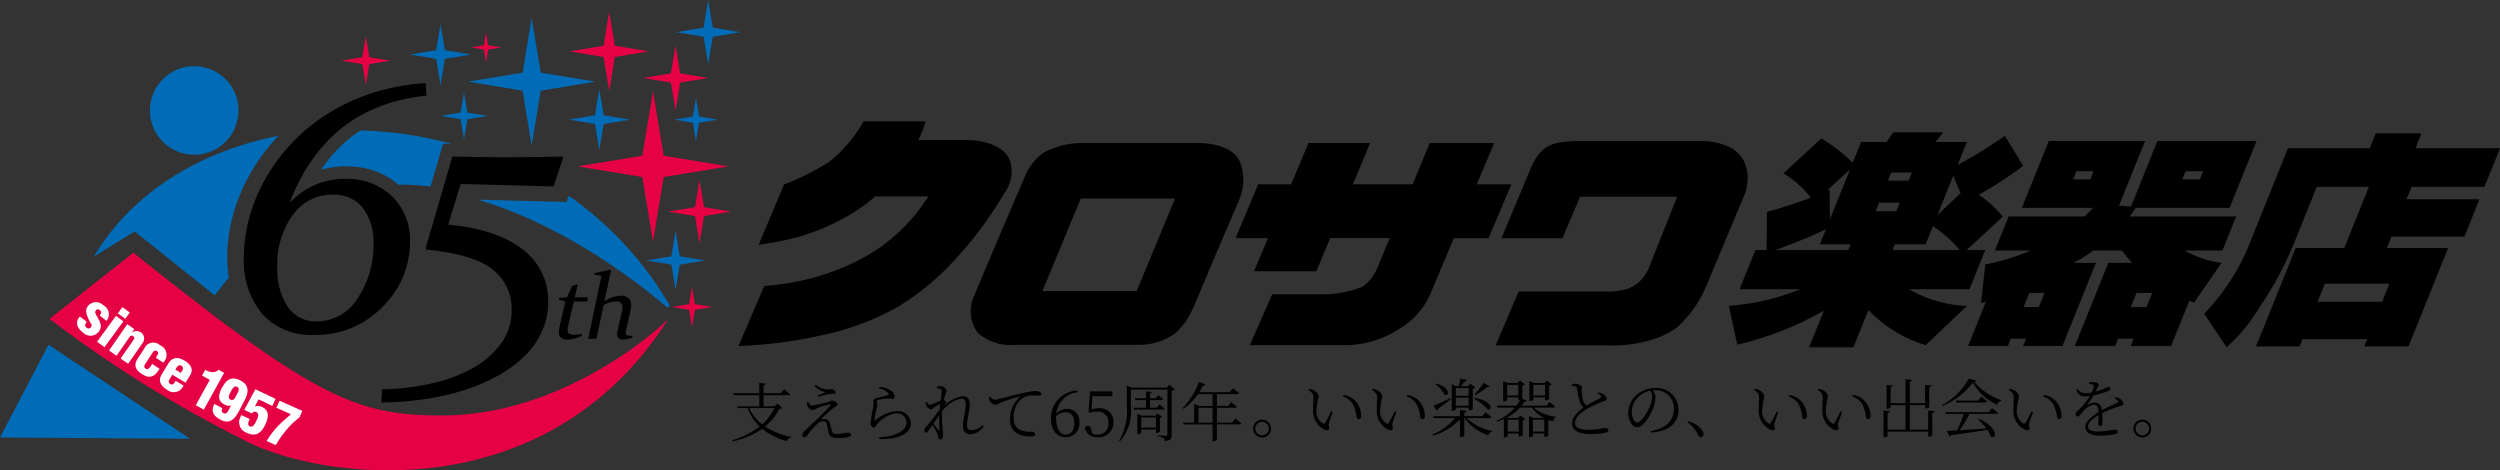 <svg xmlns="http://www.w3.org/2000/svg" viewBox="0 0 264.945 49.847"><rect x="0" y="0" width="264.945" height="49.847" fill="#333333" stroke="none"/><defs><style>.cls-1{fill:#006cb7;}.cls-2{fill:#e60044;}.cls-3{fill:#fff;}</style></defs><g id="レイヤー_2" data-name="レイヤー 2"><g id="レイヤー_1-2" data-name="レイヤー 1"><path d="M201.339,21.468l-.369.913H198.774l.368-.913Zm1.282-3.185-.349.866h-2.196l.349-.866Zm4.377.351.779,1.827-2.458,2.342ZM193.931,23.247l-.03-3.185a1.979,1.979,0,0,1-.283.141l2.446-2.248Zm14.511-8.196H205.11c.088-.094.489-.586.819-1.03h-5.277c-.242.351-.548.796-.718,1.03H197.233l-.887,2.201a17.052,17.052,0,0,0-3.329-2.576l-4.015,3.7a10.119,10.119,0,0,1,2.901,2.576c-.06.024-2.243.867-4.644,1.499l-.041,4.051h-1.187l-1.67,4.145h6.413a24.027,24.027,0,0,1-7.549,1.756l.889,4.122a33.773,33.773,0,0,0,9.178-3.607l-1.566,3.888h4.696l1.594-3.958a13.64,13.64,0,0,0,6.074,3.723l4.346-4.145a13.38,13.38,0,0,1-6.124-1.779h6.412l1.67-4.145H208.424l3.823-3.536a10.7,10.7,0,0,0-2.55-2.318,43.628,43.628,0,0,0,4.72-3.067l-1.949-3.185a42.586,42.586,0,0,1-4.998,3.068Zm-3.595,8.922a13.087,13.087,0,0,1,2.844,2.529h-7.119l.245-.609h3.256Zm-8.725,1.92-.245.609h-7.7c1.454-.539,3.877-1.475,5.34-2.224l-.651,1.616Z"/><path d="M221.523,19.009h-1.817l.349-.867h1.817Zm10.489,12.879c.041.024.423.14.505.188l2.91-4.215a11.234,11.234,0,0,1-3.915-1.311h4.014l1.453-3.606H225.669c.356-.445.385-.515.671-.914h9.946l2.859-7.095H228.643L225.841,21.889l-1.275-.094,2.764-6.861H217.131l-2.859,7.095h7.549c-.176.188-.327.375-.898.914h-8.054l-1.453,3.606h3.786a22.387,22.387,0,0,1-4.81,1.475l-.439,4.098c.316-.094.401-.117.52-.164l-1.896,4.706h4.216l.312-.773h1.616l-.312.773h4.165l3.547-8.804h-2.348a20.07,20.07,0,0,0,2.094-1.311h3.004c.382.491.67.843,1.088,1.311h-2.525l-3.547,8.804h4.267l.311-.773h1.666l-.311.773h4.266Zm1.124-12.879h-1.869l.349-.867h1.868Zm-17.066,13.535h-1.616l.604-1.499h1.615Zm11.411,0H225.815l.604-1.499h1.666Z"/><path d="M253.229,30.061l-.774,1.921h-6.842l.774-1.921Zm-4.792-3.769h-5.15l-4.198,10.42h4.619l.312-.773h6.842l-.312.773h4.696l4.198-10.42H252.956l.49-1.218h7.726l1.594-3.957h-7.725l.528-1.311h7.726l1.651-4.098h-8.963l.632-1.569h-4.847l-.631,1.569h-8.66l-4.037,10.022a22.989,22.989,0,0,1-4.846,7.517l2.378,3.56a18.961,18.961,0,0,0,3.591-4.403,36.071,36.071,0,0,0,3.478-6.44l2.481-6.159h5.529Z"/><path d="M83.088,19.553a27.115,27.115,0,0,0,4.713-2.347,14.329,14.329,0,0,0,3.721-4.343h6.556s-.14.544-.324,1.023c-.183.47-.431.954-.431.954h5.114c2.054,0,4.237.79,4.645,2.34a3.852,3.852,0,0,1-.648,3.291,41.22,41.22,0,0,1-5.145,6.956,28.02,28.02,0,0,1-5.91,4.959,27.989,27.989,0,0,1-8.402,3.166,47.694,47.694,0,0,1-8.713,1.119l2.731-6.377a25.716,25.716,0,0,0,9.588-2.508,18.895,18.895,0,0,0,7.808-6.973H92.75a18.251,18.251,0,0,1-2.325,1.733,24.099,24.099,0,0,1-2.777,1.454,22.18,22.18,0,0,1-3.977,1.344c-1.761.409-3.265.589-3.265.589Z"/><path d="M110.546,16.203a8.678,8.678,0,0,1,4.213-1.044h12.305c.623,0,3.354.118,4.287,1.851a5.347,5.347,0,0,1-.067,4.263c-.218.553-1.593,3.696-2.701,6.314-1.106,2.61-1.946,4.685-2.201,5.172a7.559,7.559,0,0,1-1.795,2.537,6.508,6.508,0,0,1-3.971,1.245H107.654a5.234,5.234,0,0,1-4.063-1.307,3.854,3.854,0,0,1-.354-3.865c.491-1.243,5.063-11.956,5.385-12.668A5.889,5.889,0,0,1,110.546,16.203Zm-.071,14.638h9.99l4.066-9.802h-9.992Z"/><path d="M138.675,15.155h6.52l-1.816,4.375h6.333l1.806-4.37h6.839l-1.858,4.373h3.675l-2.42,5.708h-3.68l-2.555,6.065a8.11,8.11,0,0,1-3.281,3.579,10.674,10.674,0,0,1-5.398,1.693H132.456l2.367-5.389h5.606a11.426,11.426,0,0,0,3.962-.797,4.555,4.555,0,0,0,1.617-2.099l1.275-3.061h-6.308l-1.476,3.518h-6.601l1.48-3.51h-3.436l2.398-5.708h3.488Z"/><path d="M167.453,20.851h10.286l-3.004,7.562A4.386,4.386,0,0,1,173.62,29.96a3.437,3.437,0,0,1-1.276.685,6.33,6.33,0,0,1-1.822.25h-9.579l-2.442,5.711H170.465s4.272.257,7.223-1.878a12.051,12.051,0,0,0,3.113-4.36l4.177-9.966a5.281,5.281,0,0,0,.216-1.998,3.708,3.708,0,0,0-.64-1.774,3.896,3.896,0,0,0-1.62-1.206,7.733,7.733,0,0,0-2.642-.487H167.22a13.241,13.241,0,0,0-2.036.178,3.441,3.441,0,0,0-1.498.636,3.529,3.529,0,0,0-.835.912,7.763,7.763,0,0,0-.556 1l-3.172,7.583h6.46Z"/><path d="M82.898,43.246c-.061.061-.135.074-.303.081a6.082,6.082,0,0,1-1.512,1.87,7.764,7.764,0,0,0,2.747,1.107l-.013.074a.502.502,0,0,0-.439.365,6.915,6.915,0,0,1-2.605-1.302,8.288,8.288,0,0,1-3.111,1.323l-.054-.115a8.393,8.393,0,0,0,2.895-1.451,4.961,4.961,0,0,1-1.262-1.95H78.201l-.061-.189h2.328V41.883H77.776l-.061-.203h2.754V40.58l.688.074c-.007.094-.074.162-.236.189v.837H82.75l.344-.418s.378.29.621.513c-.02.074-.081.108-.175.108H80.921v1.174h1.168l.317-.29Zm-3.51,0a4.503,4.503,0,0,0,1.384,1.721,5.41,5.41,0,0,0,1.303-1.721Z"/><path d="M85.657,42.598c.101.23.23.378.371.378a14.309,14.309,0,0,0,1.809-.392c.169-.047.229-.141.331-.141.196,0,.601.243.601.439,0,.128-.216.182-.452.357-.276.216-.979.85-1.343,1.208a1.721,1.721,0,0,1,.405-.034.536.536,0,0,1,.54.358c.074.216.148.499.209.742.095.358.202.473.526.473a6.295,6.295,0,0,0,1.14-.135c.263,0,.405.094.405.243,0,.27-.877.331-1.384.331-.729,0-.925-.175-1.039-.722-.041-.216-.095-.499-.155-.742a.356.356,0,0,0-.365-.317.884.884,0,0,0-.614.25,8.72,8.72,0,0,0-1.12,1.276.356.356,0,0,1-.283.169.206.206,0,0,1-.202-.216c0-.236.148-.371.331-.547.283-.27.837-.783,1.188-1.12.513-.499,1.161-1.147,1.451-1.478.094-.108.034-.169-.095-.135a10.145,10.145,0,0,0-1.356.425c-.182.088-.257.196-.392.196a.727.727,0,0,1-.607-.459.712.712,0,0,1-.007-.378Zm.675-1.728.101-.095a2.294,2.294,0,0,0,1.276.493c.189.007.27-.027.385-.027.203,0,.452.135.452.331,0,.087-.06.169-.236.169a3.111,3.111,0,0,0-.418.013,6.871,6.871,0,0,0-1.161.31l-.061-.142c.27-.115.614-.257.823-.351A1.984,1.984,0,0,1,86.332,40.871Z"/><path d="M93.154,41.147l.041-.149a2.465,2.465,0,0,1,1.215.385.733.733,0,0,1,.385.635c0,.169-.074.256-.216.256-.176,0-.223-.047-.52-.04a5.687,5.687,0,0,0-1.019.162c-.108.027-.142.074-.142.142,0,.074.081.257.081.391a2.284,2.284,0,0,1-.128.581,4.819,4.819,0,0,0-.162.992c0,.074.041.088.095.041a3.68,3.68,0,0,1,2.254-.972,1.352,1.352,0,0,1,1.499,1.336c0,1.215-1.802,1.708-3.348,1.613l-.02-.169a6.045,6.045,0,0,0,1.282-.189c1.249-.337,1.613-.884,1.613-1.377a.981.981,0,0,0-1.053-.979,3.146,3.146,0,0,0-2.086,1.195c-.101.115-.182.324-.31.324a.311.311,0,0,1-.23-.142.525.525,0,0,1-.135-.31c0-.108.047-.263.068-.432.047-.405.169-.992.223-1.323a2.798,2.798,0,0,0,.02-.607c0-.142.061-.257.277-.31.351-.095,1.005-.236,1.275-.338.101-.034.115-.101.007-.216A2.02,2.02,0,0,0,93.154,41.147Z"/><path d="M104.248,45.19a1.832,1.832,0,0,1-1.384.837.775.775,0,0,1-.81-.884c0-.749.283-1.532.283-2.261,0-.425-.122-.648-.459-.648a3.585,3.585,0,0,0-2.038,1.343,13.932,13.932,0,0,0,.068,1.991c.013.169.034.311.034.459,0,.23-.095.546-.284.546-.121,0-.189-.074-.223-.229a2.186,2.186,0,0,0-.115-.426,5.856,5.856,0,0,0-.499-.877l-.439.614c-.081.115-.142.202-.243.202-.094,0-.175-.101-.175-.236a.434.434,0,0,1,.142-.338,16.733,16.733,0,0,0,1.478-1.917c.02-.196.034-.378.06-.56-.23.121-.465.257-.634.351-.141.088-.209.243-.324.243a.754.754,0,0,1-.554-.479.893.893,0,0,1-.027-.297l.122-.034c.101.203.203.317.324.317a5.34,5.34,0,0,0,1.141-.479c.054-.432.101-.783.108-.979,0-.155-.034-.182-.156-.23a2.902,2.902,0,0,0-.357-.094l-.007-.135a1.246,1.246,0,0,1,.412-.074c.277,0,.621.297.621.492,0,.142-.081.202-.155.472-.034.101-.081.277-.135.499.108.074.243.202.243.27,0,.081-.074.135-.155.243a2.691,2.691,0,0,0-.216.283,3.827,3.827,0,0,1,2.126-1.194c.466,0,.756.283.756.911,0,.527-.29,1.492-.29,2.18,0,.365.155.513.479.513a1.607,1.607,0,0,0,1.161-.52Zm-4.704-1.201c-.182.283-.405.594-.614.898.189.263.432.587.526.702.061.068.095.061.095-.047C99.557,45.217,99.523,44.596,99.544,43.988Z"/><path d="M104.955,42.025a.602.602,0,0,0,.425.337c.351,0,1.653-.391,2.767-.648a9.128,9.128,0,0,1,1.532-.277,1.372,1.372,0,0,1,.479.074c.148.068.202.142.202.236,0,.094-.081.175-.229.175-.128,0-.331-.02-.58-.02a2.265,2.265,0,0,0-1.134.25,2.421,2.421,0,0,0-.979,2.16,1.263,1.263,0,0,0,.574,1.208,2.54,2.54,0,0,0,1.309.223c.162,0,.385.115.385.284,0,.162-.182.223-.486.223a2.567,2.567,0,0,1-1.518-.378,1.611,1.611,0,0,1-.648-1.478,2.828,2.828,0,0,1,1.013-2.288c.047-.041.04-.081-.034-.061a14.31,14.31,0,0,0-2.119.688,1.129,1.129,0,0,1-.412.169.837.837,0,0,1-.647-.526,1.653,1.653,0,0,1-.027-.31Z"/><path d="M114.206,41.566a2.532,2.532,0,0,0-2.261,2.274,1.544,1.544,0,0,1,1.12-.506,1.303,1.303,0,0,1,1.33,1.438,1.425,1.425,0,0,1-1.472,1.559c-.958,0-1.545-.763-1.545-2.038a2.922,2.922,0,0,1,2.794-2.909Zm-2.281,2.645c0,1.208.378,1.849,1.012,1.849.54,0,.911-.418.911-1.222,0-.789-.364-1.147-.911-1.147a1.396,1.396,0,0,0-1.012.405Z"/><path d="M115.676,43.381a2.588,2.588,0,0,1,.763-.115,1.415,1.415,0,0,1,1.566,1.485,1.545,1.545,0,0,1-1.681,1.579,1.24,1.24,0,0,1-1.349-.972.318.318,0,0,1,.317-.223c.189,0,.27.095.358.412l.135.439a1.786,1.786,0,0,0,.5.074,1.113,1.113,0,0,0,1.181-1.242,1.092,1.092,0,0,0-1.181-1.202,2.263,2.263,0,0,0-.736.115l-.189-.041.155-2.207h2.369v.506h-2.106Z"/><path d="M124.51,41.248a.605.605,0,0,1-.344.155v4.691c0,.357-.074.587-.715.648a.478.478,0,0,0-.155-.324,1.31,1.31,0,0,0-.587-.175v-.108s.702.054.85.054c.128,0,.162-.041.162-.155V41.289h-3.874v1.775a4.823,4.823,0,0,1-1.154,3.692l-.094-.074a6.107,6.107,0,0,0,.817-3.611V40.864l.513.223h3.719l.243-.304Zm-1.62,1.613s.317.256.526.439a.161.161,0,0,1-.175.108h-3.064l-.054-.196h1.33v-.81h-1.134l-.054-.196h1.188v-.729l.614.061c-.013.081-.061.135-.189.155v.513h.607l.263-.311a5.974,5.974,0,0,1,.506.398.153.153,0,0,1-.169.108h-1.208v.81h.722Zm.034,2.875c-.007.048-.223.149-.365.149h-.054v-.372h-1.559v.378a.481.481,0,0,1-.351.128h-.061V43.84l.446.209h1.471l.216-.243.493.378a.432.432,0,0,1-.236.108Zm-.418-.418V44.245h-1.559V45.318Z"/><path d="M130.92,44.353s.391.303.628.519c-.013.074-.074.108-.175.108h-2.409V46.607a.445.445,0,0,1-.385.149h-.074V44.981h-3.071l-.054-.189h1.174V42.794l.54.23h1.41V41.768h-1.546a5.828,5.828,0,0,1-1.546,1.552l-.074-.074a7.936,7.936,0,0,0,1.728-2.781l.689.283a.228.228,0,0,1-.263.115,7.989,7.989,0,0,1-.398.702h3.226l.344-.418s.378.283.627.513c-.02.074-.087.108-.182.108h-2.146v1.255h1.208l.311-.398s.371.283.594.492c-.014.068-.087.102-.175.102h-1.937v1.573h1.606Zm-2.416.439V43.219h-1.492v1.573Z"/><path d="M139.192,42.19c0-.365-.047-.533-.526-.871l.061-.108a1.86,1.86,0,0,1,.425.108c.243.115.594.418.594.695a10.335,10.335,0,0,0-.23,1.417,1.547,1.547,0,0,0,.675,1.444.159.159,0,0,0,.236-.047,11.097,11.097,0,0,0,.634-1.235l.175.081c-.155.446-.371,1.012-.412,1.222-.06.304.047.338.047.479,0,.182-.182.29-.459.175a2.162,2.162,0,0,1-1.248-2.106C139.152,42.959,139.192,42.494,139.192,42.19Zm3.145-.169.061-.162a2.1,2.1,0,0,1,1.269.668,2.404,2.404,0,0,1,.587,1.519c0,.263-.087.378-.27.378-.108,0-.189-.081-.216-.236a3.683,3.683,0,0,0-.385-1.35A1.954,1.954,0,0,0,142.337,42.022Z"/><path d="M145.94,42.19c0-.365-.047-.533-.527-.871l.061-.108a1.863,1.863,0,0,1,.425.108c.243.115.594.418.594.695a10.335,10.335,0,0,0-.23,1.417,1.546,1.546,0,0,0,.675,1.444.159.159,0,0,0,.236-.047,11.062,11.062,0,0,0,.634-1.235l.175.081c-.155.446-.371,1.012-.411,1.222-.06.304.047.338.047.479,0,.182-.182.29-.459.175a2.162,2.162,0,0,1-1.248-2.106C145.899,42.959,145.94,42.494,145.94,42.19Zm3.145-.169.061-.162a2.1,2.1,0,0,1,1.269.668,2.403,2.403,0,0,1,.587,1.519c0,.263-.087.378-.27.378-.108,0-.189-.081-.216-.236a3.68,3.68,0,0,0-.385-1.35A1.951,1.951,0,0,0,149.084,42.022Z"/><path d="M155.413,44.309a5.754,5.754,0,0,0,2.713,1.363l-.007.074a.497.497,0,0,0-.391.385,4.888,4.888,0,0,1-2.497-1.822h-.047v1.869c0,.061-.196.149-.371.149h-.088V44.437a6.292,6.292,0,0,1-2.848,1.721l-.061-.101a6.327,6.327,0,0,0,2.376-1.748H151.931l-.054-.203h2.848v-.648l.702.081c-.014.094-.074.155-.243.182v.385h1.903l.344-.418s.385.29.614.513c-.013.074-.081.108-.175.108Zm-1.64-2.038c-.304.25-.769.621-1.377,1.06a.251.251,0,0,1-.115.189l-.378-.52c.324-.115,1.08-.452,1.829-.817Zm-1.573-1.62c1.647.439,1.364,1.464.857,1.161a3.168,3.168,0,0,0-.931-1.1Zm2.079,2.747c0,.041-.176.142-.351.142h-.074V40.719l.459.209h.29c.054-.236.115-.574.148-.803l.709.128c-.027.101-.108.155-.25.162-.101.148-.257.351-.378.513h.749l.236-.27.54.412a.555.555,0,0,1-.277.128v2.133a.593.593,0,0,1-.364.149h-.068v-.284h-1.37Zm0-2.274v.823h1.37v-.823Zm1.37,1.876v-.857h-1.37v.857Zm.614-.83c2.018.324,1.93,1.41,1.37,1.201a4.651,4.651,0,0,0-1.431-1.12Zm.02-.364a15.575,15.575,0,0,0,.965-1.235l.641.405c-.041.054-.115.061-.223.027-.304.236-.884.614-1.309.891Z"/><path d="M162.512,43.196a4.422,4.422,0,0,0,2.349.965l-.013.074a.495.495,0,0,0-.236.425c-.142-.04-.277-.081-.405-.128a.577.577,0,0,1-.115.034v1.593a.579.579,0,0,1-.364.142h-.068v-.365h-1.201v.25c0,.047-.182.142-.358.142h-.061V44.08l.452.209h1.107l.013-.013a3.657,3.657,0,0,1-1.283-1.08h-1.242a4.772,4.772,0,0,1-1.363,1.046l.101.047h1.06l.243-.263.526.398a.502.502,0,0,1-.277.135v1.559c-.007.047-.216.148-.357.148h-.068v-.331h-1.161v.263c0,.047-.169.142-.344.142h-.068V44.411a6.798,6.798,0,0,1-.769.29l-.054-.094a5.093,5.093,0,0,0,1.991-1.411h-1.863l-.054-.203h2.079a4.428,4.428,0,0,0,.391-.614.457.457,0,0,1-.128.02h-.068v-.284h-1.181v.304c0,.041-.183.128-.358.128h-.061V40.388l.452.203h1.087l.236-.257.527.399a.532.532,0,0,1-.277.135v1.377c0,.007-.007.013-.013.02l.506.189a.25.25,0,0,1-.27.108,4.068,4.068,0,0,1-.297.432h2.632l.324-.398s.364.277.594.493c-.02.074-.088.108-.182.108Zm-1.606-1.282V40.786h-1.181v1.127Zm-1.114,2.565v1.255h1.161V44.478Zm2.707-2.126c0,.041-.182.135-.358.135h-.06V40.388l.452.203h1.14l.243-.263.54.405a.589.589,0,0,1-.283.141v1.41a.598.598,0,0,1-.364.142h-.068v-.311h-1.242Zm1.161,3.381V44.478h-1.201v1.255Zm-1.161-4.947v1.127h1.242V40.786Z"/><path d="M169.388,41.609a1.496,1.496,0,0,1,.479.128.798.798,0,0,1,.412.54c0,.135-.162.189-.432.283a11.135,11.135,0,0,0-1.647.769c-.54.311-1.282.877-1.282,1.506,0,.398.378.715,1.431.715a9.566,9.566,0,0,0,1.66-.189c.236,0,.445.061.445.263,0,.087-.108.169-.243.209a7.071,7.071,0,0,1-1.721.162c-1.181,0-1.89-.385-1.89-1.087,0-.762.783-1.417,1.228-1.734a1.17,1.17,0,0,1-.398-.574,7.811,7.811,0,0,1-.297-1.411.239.239,0,0,0-.189-.223,2.739,2.739,0,0,0-.371-.087l-.007-.142a1.586,1.586,0,0,1,.432-.067c.304,0,.661.216.668.371a3.46,3.46,0,0,0-.047.351,4.275,4.275,0,0,0,.149,1.026.958.958,0,0,0,.371.553c.499-.297,1.194-.648,1.444-.783.108-.054.135-.101.088-.189a.733.733,0,0,0-.344-.283Z"/><path d="M174.948,45.686c1.653-.29,2.45-1.141,2.45-2.362a1.915,1.915,0,0,0-2.005-1.971c-.081,0-.162.007-.242.013a1.261,1.261,0,0,1,.29.715,3.376,3.376,0,0,1-.209,1.087c-.283.81-1.066,2.119-1.755,2.119-.452,0-.924-.715-.924-1.545a2.592,2.592,0,0,1,.898-1.897,2.919,2.919,0,0,1,1.97-.722,2.297,2.297,0,0,1,2.463,2.308c0,1.121-.702,2.268-2.909,2.41Zm-.047-4.279a2.569,2.569,0,0,0-1.276.668,2.172,2.172,0,0,0-.695,1.559c0,.648.297,1.141.574,1.141.446,0,1.066-1.066,1.343-1.707a3.186,3.186,0,0,0,.243-1.039A1.181,1.181,0,0,0,174.9,41.407Z"/><path d="M178.914,44.647a2.644,2.644,0,0,1,1.458.925.744.744,0,0,1,.162.452.271.271,0,0,1-.277.304c-.142,0-.23-.081-.324-.284a3.122,3.122,0,0,0-1.093-1.282Z"/><path d="M186.424,42.19c0-.365-.047-.533-.527-.871l.061-.108a1.864,1.864,0,0,1,.425.108c.243.115.594.418.594.695a10.335,10.335,0,0,0-.23,1.417,1.546,1.546,0,0,0,.675,1.444.159.159,0,0,0,.236-.047,11.062,11.062,0,0,0,.634-1.235l.175.081c-.155.446-.371,1.012-.411,1.222-.06.304.047.338.047.479,0,.182-.182.29-.459.175a2.162,2.162,0,0,1-1.248-2.106C186.384,42.959,186.424,42.494,186.424,42.19Zm3.145-.169.061-.162a2.1,2.1,0,0,1,1.269.668,2.403,2.403,0,0,1,.587,1.519c0,.263-.087.378-.27.378-.108,0-.189-.081-.216-.236a3.68,3.68,0,0,0-.385-1.35A1.951,1.951,0,0,0,189.569,42.022Z"/><path d="M193.172,42.19c0-.365-.048-.533-.527-.871l.061-.108a1.861,1.861,0,0,1,.425.108c.243.115.594.418.594.695a10.335,10.335,0,0,0-.23,1.417,1.546,1.546,0,0,0,.675,1.444.159.159,0,0,0,.236-.047,11.046,11.046,0,0,0,.634-1.235l.175.081c-.155.446-.371,1.012-.412,1.222-.06.304.048.338.048.479,0,.182-.182.29-.459.175a2.162,2.162,0,0,1-1.249-2.106C193.131,42.959,193.172,42.494,193.172,42.19Zm3.145-.169.061-.162a2.1,2.1,0,0,1,1.269.668,2.404,2.404,0,0,1,.587,1.519c0,.263-.087.378-.27.378-.108,0-.189-.081-.216-.236a3.686,3.686,0,0,0-.385-1.35A1.953,1.953,0,0,0,196.317,42.022Z"/><path d="M205.021,43.587c-.013.095-.074.155-.243.182v2.356c0,.054-.182.148-.351.148h-.081v-.533h-4.306v.452c0,.054-.182.142-.344.142h-.081V43.513l.668.074c-.014.095-.074.155-.243.182v1.768h1.904V42.932h-1.579v.243c0,.054-.182.142-.344.142h-.081V40.786l.668.074c-.013.088-.074.148-.243.175v1.694h1.579V40.192l.688.074c-.02.094-.074.162-.236.189v2.274h1.62V40.786l.675.074c-.014.088-.081.148-.243.175v2.112c0,.047-.189.135-.351.135h-.081v-.351h-1.62v2.605h1.951V43.513Z"/><path d="M209.488,40.334c-.027.081-.108.115-.277.135a6.528,6.528,0,0,0,2.868,1.923l-.013.101a.598.598,0,0,0-.432.405,5.572,5.572,0,0,1-2.551-2.355,7.731,7.731,0,0,1-3.212,2.47l-.047-.101a6.823,6.823,0,0,0,2.821-2.781Zm1.62,2.916s.385.29.634.512c-.02.074-.087.102-.189.102h-2.835a12.54,12.54,0,0,1-1.046,1.735c.797-.047,1.789-.121,2.835-.189a7.054,7.054,0,0,0-.884-.979l.081-.054c2.173.972,1.863,2.274,1.276,1.883a2.671,2.671,0,0,0-.371-.709c-.931.156-2.153.338-3.834.56a.256.256,0,0,1-.175.141l-.277-.594c.263-.007.642-.02,1.093-.047a13.855,13.855,0,0,0,.695-1.748h-1.89l-.054-.189h4.596Zm-1.134-1.208s.378.29.621.506c-.02.074-.088.108-.182.108h-3.091l-.054-.203h2.382Z"/><path d="M213.414,42.19c0-.365-.047-.533-.527-.871l.061-.108a1.86,1.86,0,0,1,.425.108c.243.115.594.418.594.695a10.331,10.331,0,0,0-.23,1.417,1.547,1.547,0,0,0,.675,1.444.159.159,0,0,0,.236-.047,11.01,11.01,0,0,0,.634-1.235l.176.081c-.155.446-.371,1.012-.412,1.222-.06.304.047.338.047.479,0,.182-.182.29-.459.175a2.162,2.162,0,0,1-1.249-2.106C213.373,42.959,213.414,42.494,213.414,42.19Zm3.145-.169.061-.162a2.1,2.1,0,0,1,1.269.668,2.404,2.404,0,0,1,.587,1.519c0,.263-.087.378-.27.378-.108,0-.189-.081-.216-.236a3.678,3.678,0,0,0-.385-1.35A1.951,1.951,0,0,0,216.559,42.022Z"/><path d="M224.177,42.095a1.143,1.143,0,0,1,.5.182.789.789,0,0,1,.364.527c0,.121-.067.142-.331.223a13.026,13.026,0,0,0-1.923.762c.02.385.02.877.02,1.093,0,.162-.074.263-.209.263-.115,0-.223-.074-.223-.257,0-.162.027-.526.033-.891-.654.372-1.127.803-1.127,1.202,0,.378.432.54,1.073.54a11.156,11.156,0,0,0,1.714-.209c.236,0,.357.081.357.209,0,.102-.034.189-.25.25a7.349,7.349,0,0,1-1.512.182c-1.255,0-1.667-.392-1.667-.924,0-.533.614-1.073,1.404-1.573-.027-.574-.155-.783-.506-.783a1.906,1.906,0,0,0-1.107.674c-.236.257-.425.574-.587.581-.135,0-.23-.102-.23-.27,0-.182.25-.351.553-.675a6.488,6.488,0,0,0,.945-1.235,4.099,4.099,0,0,1-.486.034c-.553,0-.668-.149-.938-.682l.142-.088a.967.967,0,0,0,.884.425,3.305,3.305,0,0,0,.601-.067,2.652,2.652,0,0,0,.223-.594c.034-.121.013-.169-.122-.223a1.342,1.342,0,0,0-.378-.094v-.129a1.465,1.465,0,0,1,.385-.067c.209,0,.648.115.648.276,0,.095-.054.142-.128.29-.047.108-.135.277-.216.445a6.638,6.638,0,0,0,.877-.29c.284-.128.331-.189.432-.189.148,0,.29.054.29.182,0,.088-.061.149-.189.209a7.874,7.874,0,0,1-1.626.5,7.998,7.998,0,0,1-.648.952c-.027.034-.007.067.041.04a1.715,1.715,0,0,1,.742-.229c.425,0,.682.29.749.796.546-.297,1.235-.574,1.64-.79.115-.061.129-.122.034-.23a.953.953,0,0,0-.331-.229Z"/><path d="M226.093,45.416a.948.948,0,1,1,.951.951A.953.953,0,0,1,226.093,45.416Zm.229,0a.719.719,0,1,0,.722-.716A.718.718,0,0,0,226.322,45.416Z"/><path d="M132.808,45.416a.948.948,0,1,1,.951.951A.953.953,0,0,1,132.808,45.416Zm.23,0a.719.719,0,1,0,.722-.716A.718.718,0,0,0,133.037,45.416Z"/><polygon class="cls-1" points="71.594 24.476 72.036 27.161 74.721 27.603 72.036 28.046 71.594 30.73 71.151 28.046 68.467 27.603 71.151 27.161 71.594 24.476"/><polygon class="cls-1" points="73.756 10.38 74.081 12.355 76.057 12.68 74.081 13.005 73.756 14.981 73.431 13.005 71.455 12.68 73.431 12.355 73.756 10.38"/><polygon class="cls-1" points="75.049 0 75.532 2.93 78.462 3.413 75.532 3.896 75.049 6.826 74.567 3.896 71.636 3.413 74.567 2.93 75.049 0"/><polygon class="cls-1" points="63.515 9.436 63.974 12.221 66.759 12.68 63.974 13.139 63.515 15.924 63.057 13.139 60.272 12.68 63.057 12.221 63.515 9.436"/><polygon class="cls-1" points="49.173 9.794 49.525 11.93 51.661 12.282 49.525 12.634 49.173 14.769 48.821 12.634 46.686 12.282 48.821 11.93 49.173 9.794"/><polygon class="cls-1" points="56.344 1.89 57.301 7.698 63.108 8.654 57.301 9.611 56.344 15.418 55.387 9.611 49.58 8.654 55.387 7.698 56.344 1.89"/><polygon class="cls-1" points="46.686 2.534 47.145 5.32 49.93 5.778 47.145 6.237 46.686 9.022 46.227 6.237 43.442 5.778 46.227 5.32 46.686 2.534"/><polygon class="cls-2" points="38.772 3.831 39.139 6.059 41.367 6.427 39.139 6.793 38.772 9.022 38.405 6.793 36.176 6.427 38.405 6.059 38.772 3.831"/><polygon class="cls-2" points="51.505 3.413 51.733 4.798 53.119 5.026 51.733 5.255 51.505 6.64 51.277 5.255 49.891 5.026 51.277 4.798 51.505 3.413"/><polygon class="cls-2" points="64.561 1.245 65.156 4.851 68.762 5.445 65.156 6.04 64.561 9.647 63.967 6.04 60.36 5.445 63.967 4.851 64.561 1.245"/><polygon class="cls-2" points="71.594 4.808 72.082 7.775 75.049 8.264 72.082 8.753 71.594 11.719 71.105 8.753 68.138 8.264 71.105 7.775 71.594 4.808"/><polygon class="cls-2" points="69.204 9.647 70.334 16.503 77.191 17.633 70.334 18.762 69.204 25.619 68.075 18.762 61.218 17.633 68.075 16.503 69.204 9.647"/><polygon class="cls-2" points="74.133 19.085 74.606 21.954 77.475 22.426 74.606 22.899 74.133 25.768 73.661 22.899 70.792 22.426 73.661 21.954 74.133 19.085"/><polygon class="cls-2" points="73.339 30.384 73.644 32.23 75.49 32.534 73.644 32.838 73.339 34.685 73.035 32.838 71.189 32.534 73.035 32.23 73.339 30.384"/><polygon class="cls-1" points="0 46.364 5.136 36.537 20.139 46.499 0 46.364"/><path class="cls-1" d="M25.274,11.708a4.691,4.691,0,1,1-4.691-4.691A4.691,4.691,0,0,1,25.274,11.708Z"/><path d="M40.412,42.649l.077-1.392a25.431,25.431,0,0,0,5.423-.658,15.837,15.837,0,0,0,4.358-1.683,8.988,8.988,0,0,0,2.896-2.605,5.901,5.901,0,0,0,1.056-3.442,5.272,5.272,0,0,0-1.995-4.297q-1.995-1.626-7.03-2.115l-.097-.132,2.847-9.742q2.053.075,5.481.075,4.048,0,6.198-.075l.058.15L58.656,19.761l-9.839-.263-1.317,4.306q5.19.489,7.892,2.633a6.761,6.761,0,0,1,2.702,5.548,7.481,7.481,0,0,1-.649,3.112,8.745,8.745,0,0,1-1.83,2.614,12.834,12.834,0,0,1-2.818,2.088,19.919,19.919,0,0,1-3.593,1.542,26.014,26.014,0,0,1-4.193.959A33.442,33.442,0,0,1,40.412,42.649Z"/><path d="M60.823,31.947q-.205.812-.353,1.456-.148.644-.258,1.14a2.331,2.331,0,0,0-.06.443.435.435,0,0,0,.168.369.84.84,0,0,0,.508.126,3.784,3.784,0,0,0,.806-.112l.03.219a3.611,3.611,0,0,1-.774.292,3.143,3.143,0,0,1-.773.107.987.987,0,0,1-.663-.197.72.72,0,0,1-.228-.576,2.36,2.36,0,0,1,.045-.398q.09-.462.251-1.172.16-.71.401-1.711l-.666-.146.01-.209.821-.068.536-1.216q.256-.058.561-.146l.04.034q-.16.652-.316,1.327h1.417l-.1.437Z"/><path d="M62.329,35.924l1.417-6.695-.751-.126v-.17q.857-.155,1.733-.355l.04.059q-.09.365-.213.936-.123.571-.263,1.247l-.245,1.114a3.459,3.459,0,0,1,1.747-.598,1.129,1.129,0,0,1,.814.272.978.978,0,0,1,.283.739,2.105,2.105,0,0,1-.05.447l-.516,2.309c-.007.036-.012.068-.015.097-.003.029-.005.055-.005.078a.245.245,0,0,0,.165.255,1.795,1.795,0,0,0,.56.061l-.015.189a3.56,3.56,0,0,1-1.012.204.647.647,0,0,1-.445-.139.548.548,0,0,1-.155-.43,1.638,1.638,0,0,1,.045-.34l.471-2.105a1.628,1.628,0,0,0,.05-.384.668.668,0,0,0-.16-.476.712.712,0,0,0-.536-.171,2.672,2.672,0,0,0-1.307.399l-.751,3.535Z"/><path class="cls-1" d="M9.948,27.196l4.327-2.669,8.491,6.785.004-.002.003-.004-.006.003.007-.004c.28-.387.759-1.025,1.421-1.808l.056-.067-.013-.085a13.851,13.851,0,0,1-.159-2.111,16.919,16.919,0,0,1,.587-4.334,19.056,19.056,0,0,1,1.738-4.294,20.727,20.727,0,0,1,2.862-3.957l.242-.253C21.265,16.016,14.025,20.343,9.948,27.196Z"/><path class="cls-1" d="M45.626,19.774a25.785,25.785,0,0,0-2.807-.207l-.611.01a7.639,7.639,0,0,0-2.326-1.398,9.03,9.03,0,0,0-3.195-.546,9.873,9.873,0,0,0-2.654.353,14.81,14.81,0,0,1,3.155-3.442c.328-.255.672-.49,1.024-.715a40.015,40.015,0,0,1,9.659,1.422l-.689-.023a.304.304,0,0,0-.292.219Z"/><path class="cls-1" d="M70.912,32.258A36.92,36.92,0,0,0,60.279,20.747h0c.049.035.097.07.146.105l-.152-.104-.007.002-.224.658-9.355-.25-.006.015c10.335,3.056,18.949,10.483,19.919,11.342l.054.047h.072l.136-.017.104-.195Z"/><path d="M45.193,10.139Q34.677,11.211,30.725,21.423l.039.019a7.812,7.812,0,0,1,5.868-2.482,6.775,6.775,0,0,1,4.91,1.843,6.347,6.347,0,0,1,1.908,4.777,9.549,9.549,0,0,1-2.934,6.958,9.706,9.706,0,0,1-7.156,2.952,7.026,7.026,0,0,1-5.568-2.209,8.829,8.829,0,0,1-1.947-6.046,15.82,15.82,0,0,1,.552-4.072,17.92,17.92,0,0,1,1.646-4.062,19.561,19.561,0,0,1,2.721-3.761,19.184,19.184,0,0,1,3.767-3.159,21.332,21.332,0,0,1,4.793-2.276,22.795,22.795,0,0,1,5.791-1.1ZM39.577,25.767a5.906,5.906,0,0,0-1.162-3.79,3.91,3.91,0,0,0-3.176-1.345,5.064,5.064,0,0,0-4.212,2.154,8.803,8.803,0,0,0-1.637,5.482,7.245,7.245,0,0,0,1.094,4.241,3.56,3.56,0,0,0,3.089,1.552,5.057,5.057,0,0,0,4.329-2.445A10.095,10.095,0,0,0,39.577,25.767Z"/><path class="cls-2" d="M5.244,33.788l8.897-7.009C33.47,42.28,37.918,44.032,46.815,44.032c13.349,0,23.713-9.847,23.946-10.192l.025.019C57.749,54.38,33.525,50.868,25.581,46.499A129.976,129.976,0,0,1,5.244,33.788Z"/><path class="cls-3" d="M10.561,33.442a1.028,1.028,0,0,0,.151-.289.254.254,0,0,0-.126-.279.277.277,0,0,0-.431.029c-.111.144-.044.31.028.457.329.61.769,1.153.279,1.794a1.108,1.108,0,0,1-1.687.068c-.614-.469-.843-1.057-.316-1.684l.74.566a.671.671,0,0,0-.162.311.3.3,0,0,0,.13.305.305.305,0,0,0,.473-.043.329.329,0,0,0,.056-.286,4.169,4.169,0,0,1-.564-1.309.915.915,0,0,1,.192-.655,1.091,1.091,0,0,1,1.645-.062,1.068,1.068,0,0,1,.317,1.632Z"/><path class="cls-3" d="M10.287,36.222l2.001-2.744.788.574-2,2.744Zm2.197-3.013.482-.661.787.574-.482.661Z"/><path class="cls-3" d="M14.234,34.872l-.242.349.01.007a.788.788,0,0,1,.856-.042.769.769,0,0,1,.31,1.079L13.581,38.553l-.8-.555,1.383-1.994c.08-.137.105-.281-.053-.376a.248.248,0,0,0-.375.079l-1.383,1.994-.801-.555,1.936-2.791Z"/><path class="cls-3" d="M16.525,37.928l.028-.054c.053-.117.131-.225.18-.345a.252.252,0,0,0-.106-.322c-.211-.137-.352.003-.471.186l-.762,1.175c-.116.178-.163.364.048.5.303.197.542-.284.681-.498l.792.513a3.883,3.883,0,0,1-.505.633.977.977,0,0,1-1.131.055c-.081-.044-.159-.081-.283-.161-.587-.38-.861-.89-.439-1.542l.752-1.16a1.03,1.03,0,0,1,1.647-.321,1.107,1.107,0,0,1,.341,1.839Z"/><path class="cls-3" d="M18.259,39.713l-.307.509a.315.315,0,0,0,.073.461c.3.202.434-.092.597-.326l.829.5a1.113,1.113,0,0,1-1.756.442c-.601-.356-.979-.916-.578-1.581l.714-1.184c.452-.747,1.076-.703,1.724-.319.586.346.994.89.615,1.519l-.501.83Zm.906-.197.172-.286a.333.333,0,0,0-.105-.467c-.236-.142-.406.01-.528.212l-.116.192Z"/><path class="cls-3" d="M22.232,40.257l-.82-.453.338-.611c.431.245,1.041.408,1.399-.011l.606.334-2.155,3.898-.852-.47Z"/><path class="cls-3" d="M23.574,43.258a.622.622,0,0,0-.077.295.305.305,0,0,0,.184.232c.348.18.539-.308.659-.539l.14-.269a.972.972,0,0,1-.723-.122c-.74-.385-.59-1.073-.275-1.681.472-.91,1.016-1.359,2.022-.836.913.475.862,1.227.443,2.035l-.553,1.066c-.435.84-.964,1.592-1.986,1.06-.772-.401-1.093-.862-.698-1.689Zm.866-1.71c-.128.247-.356.621-.009.802.332.172.498-.227.615-.453.131-.253.451-.709.075-.904C24.785,40.818,24.553,41.332,24.441,41.548Z"/><path class="cls-3" d="M25.886,43.432l1.18-2.184,2.142,1.03-.354.738-1.441-.693-.407.746a1.012,1.012,0,0,1,.767.059c.861.414.658,1.204.324,1.899-.426.885-.992,1.299-1.964.832a1.173,1.173,0,0,1-.697-1.56l.15-.312.872.419c-.072.208-.305.58-.012.761.346.213.588-.289.69-.503.123-.257.43-.796.033-.987a.333.333,0,0,0-.47.144Z"/><path class="cls-3" d="M29.624,42.47l2.419,1.075-.308.693a8.79,8.79,0,0,0-1.635,1.637,9.954,9.954,0,0,0-.871,1.293l-.969-.43a8.898,8.898,0,0,1,1.699-2.067l.866-.77-1.534-.682Z"/></g></g></svg>